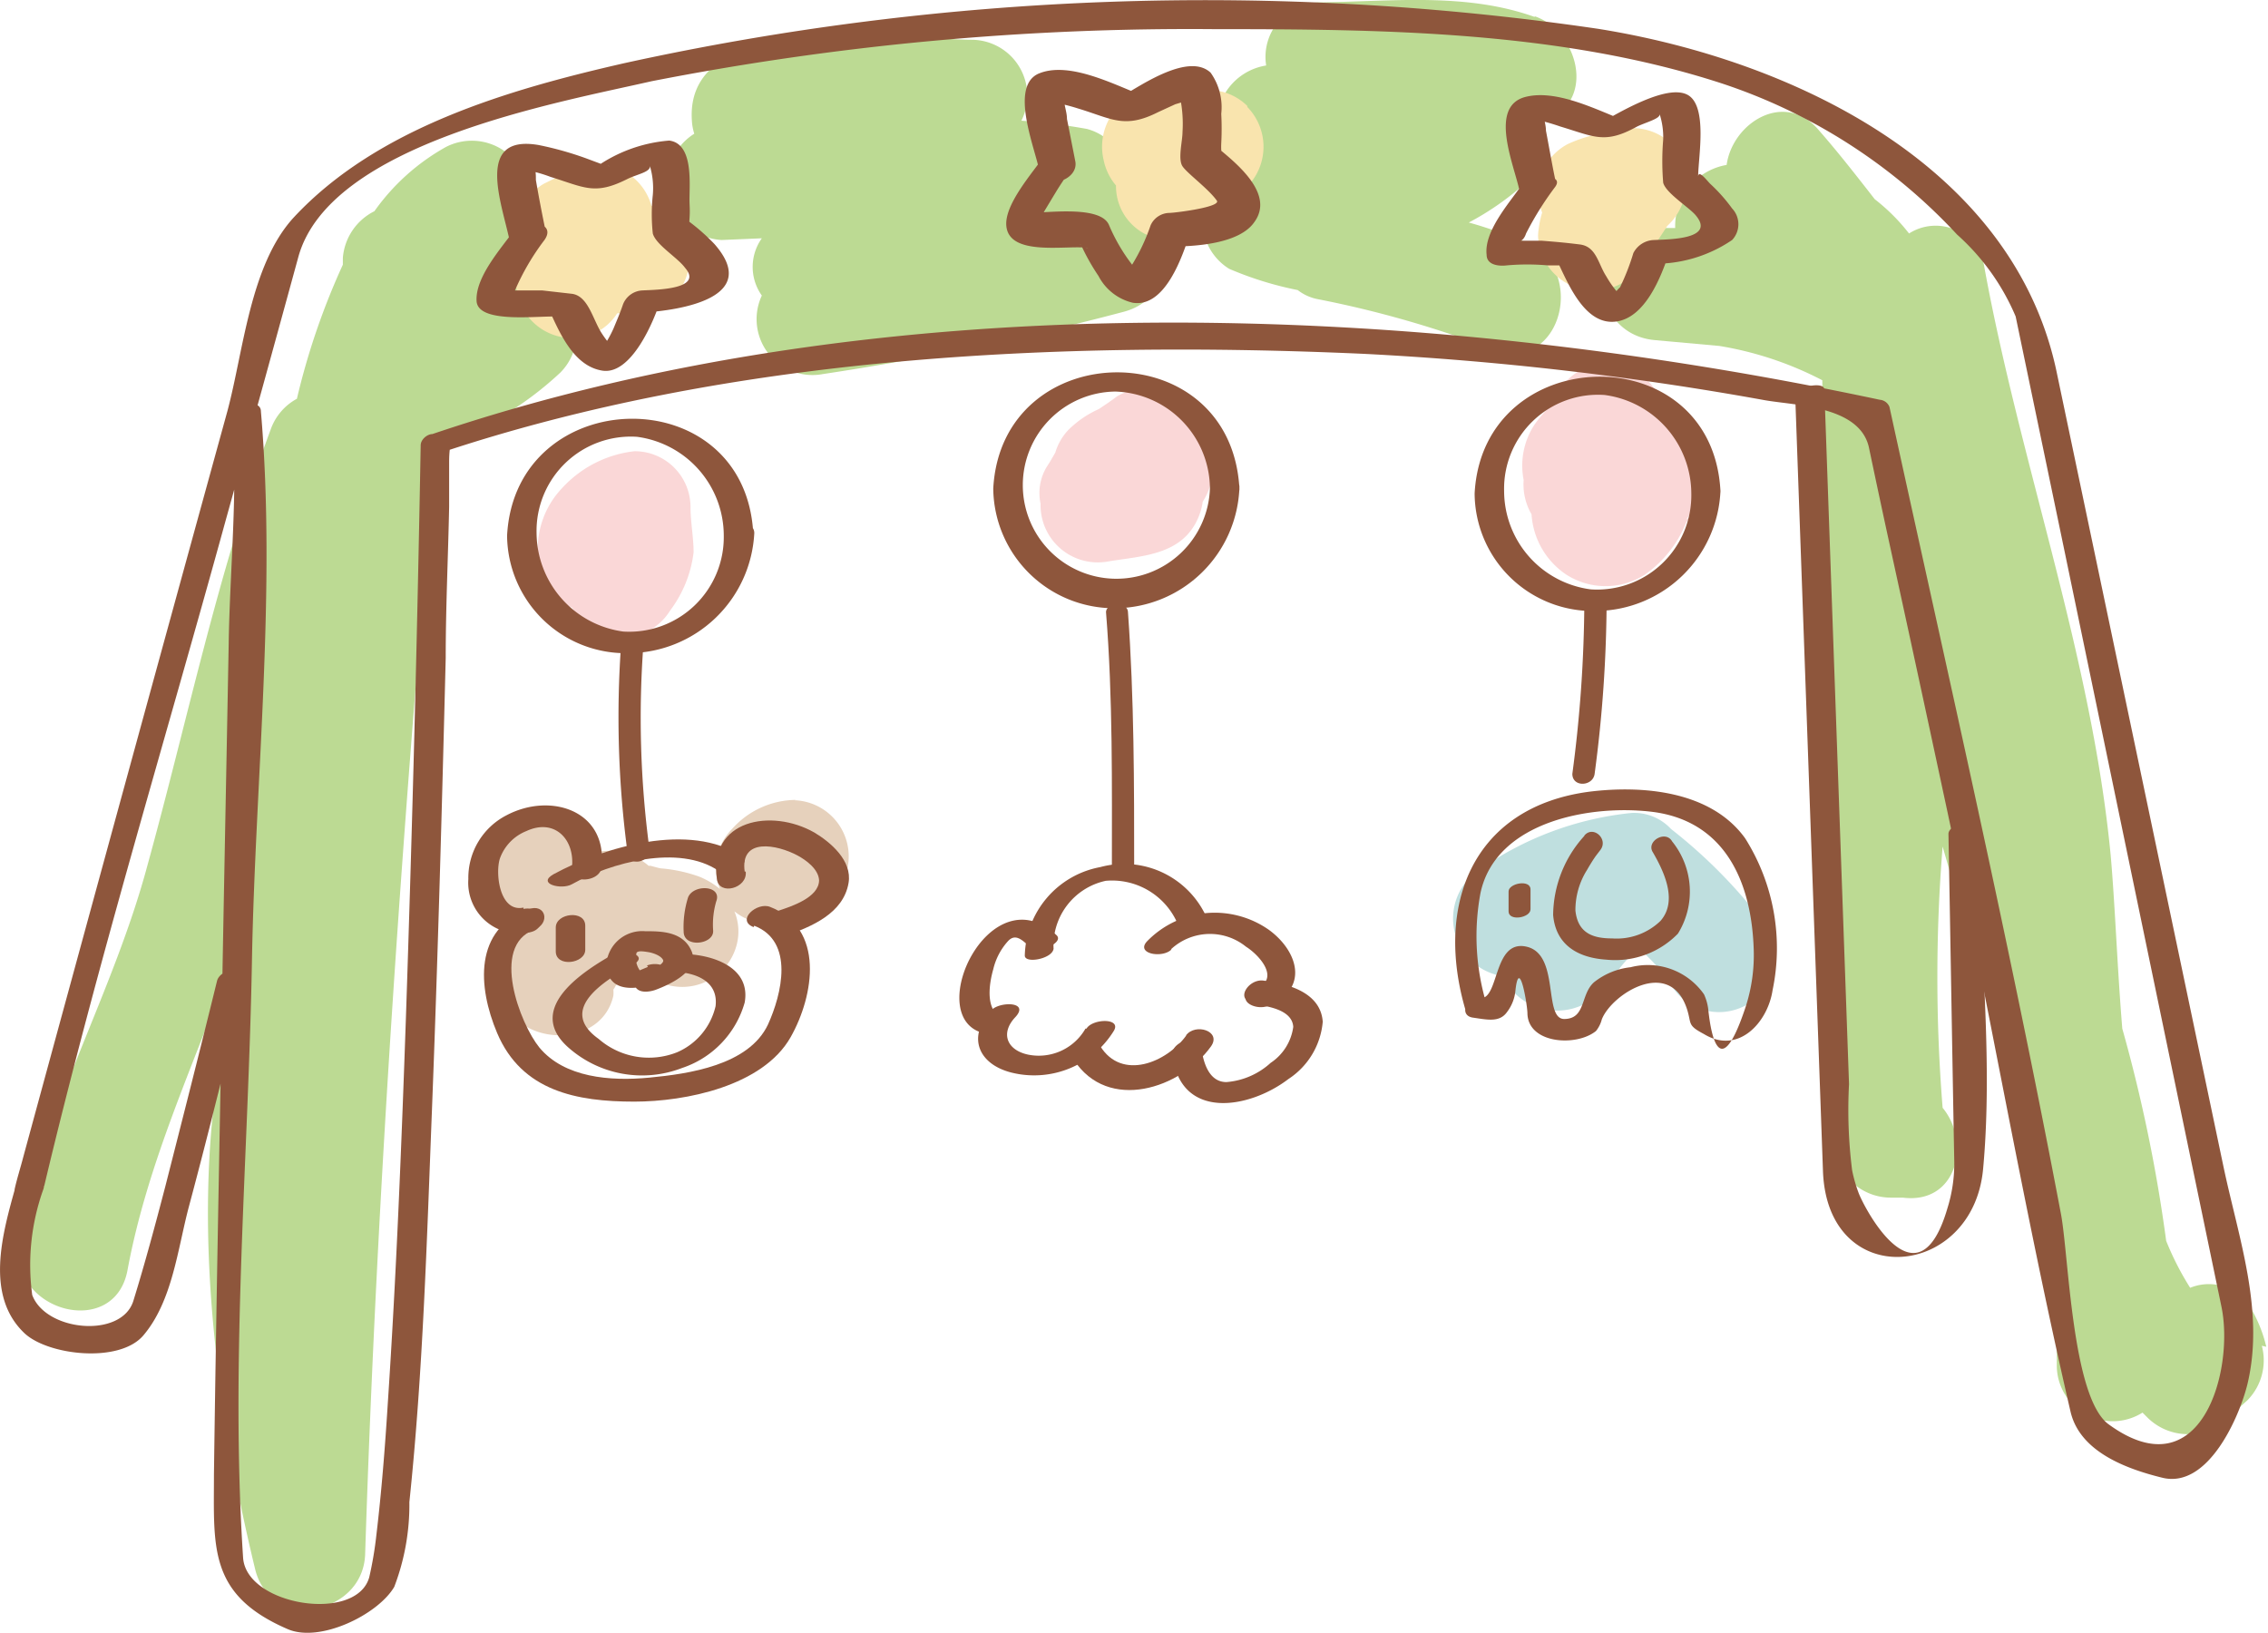 <svg xmlns="http://www.w3.org/2000/svg" viewBox="0 0 66.15 47.63"><defs><style>.cls-1{fill:#bcda93;}.cls-2{fill:#f9e4ae;}.cls-3{fill:#e6d1bc;}.cls-4{fill:#fad7d7;}.cls-5{fill:#bfdfdf;}.cls-6{fill:#8e563c;}</style></defs><g id="レイヤー_2" data-name="レイヤー 2"><g id="レイヤー_1-2" data-name="レイヤー 1"><path class="cls-1" d="M16.39,8.55a1.55,1.55,0,0,0-.73-.4c-.09-.81-.18-1.63-.25-2.45A1.65,1.65,0,0,0,13,4.29a6.33,6.33,0,0,0-2.08,1.87A1.67,1.67,0,0,0,10,7.52v.2a20.77,20.77,0,0,0-1.34,3.91,1.64,1.64,0,0,0-.77.91C6.35,16.69,5.47,21,4.3,25.24c-1,3.73-3,7.08-3.73,10.93-.38,2.06,2.77,2.94,3.15.87.58-3.13,1.94-6,3-8.93a1.68,1.68,0,0,0,.33.16c-1.71,5.45-.94,12,.39,17.49.44,1.84,3.15,1.37,3.21-.43.35-10.89,1.13-21.75,2.09-32.6a1.77,1.77,0,0,0,1.1-.16,9.78,9.78,0,0,0,2.51-1.71,1.65,1.65,0,0,0,0-2.31"/><path class="cls-1" d="M32.7,5.94a1.55,1.55,0,0,0-1-2.18,18.12,18.12,0,0,0-1.91-.24,1.63,1.63,0,0,0-1.43-2.36c-1.88,0-8.41-1-8.18,2.36a1.51,1.51,0,0,0,.07.38A1.68,1.68,0,0,0,21.05,7l1.17-.05a1.44,1.44,0,0,0,0,1.67A1.63,1.63,0,0,0,24,10.91,81.28,81.28,0,0,0,32.75,9.1c1.75-.44,1.37-2.79,0-3.16"/><path class="cls-1" d="M44.75.49c-2-.71-4.14-.45-6.25-.42a1.59,1.59,0,0,0-1.57,1.84,1.71,1.71,0,0,0-.83,3,1.65,1.65,0,0,0-.25,2.93,10,10,0,0,0,2,.62,1.37,1.37,0,0,0,.61.27,30.73,30.73,0,0,1,5.08,1.46c2,.76,2.82-2.4.88-3.16-.53-.2-1-.38-1.58-.54a8.13,8.13,0,0,0,1.57-1.08,1.63,1.63,0,0,0,.36-1.77l.4-.16c1.39-.64.81-2.57-.39-3"/><path class="cls-1" d="M66.1,39.28a4,4,0,0,0-.38-1,1.43,1.43,0,0,0-1.84-.72,8.39,8.39,0,0,1-.7-1.37A44.72,44.72,0,0,0,61.9,30c-.15-1.83-.21-3.61-.34-5.07C61,19.12,58.93,13.55,57.88,7.81a1.44,1.44,0,0,0-2.2-1,5.64,5.64,0,0,0-1-1c-.53-.68-1.06-1.36-1.62-2-1-1.2-2.53-.23-2.7,1a1.81,1.81,0,0,0-1.5,1.84l-.59,0c-2.1-.19-2.08,3.09,0,3.27l1.88.17a10,10,0,0,1,3,1c.06,4.39.31,8.77.35,13.16,0,3.09-.41,6.43.06,9.48a1.65,1.65,0,0,0,1.58,1.2l.36,0c1.57.2,2-1.6,1.16-2.62a47.38,47.38,0,0,1,0-7.62c.71,2.5,1.56,5,2.22,7.46a26.21,26.21,0,0,0,.9,4.4,22.45,22.45,0,0,1,.21,3.29,1.63,1.63,0,0,0,2.5,1.36l.16.16a1.67,1.67,0,0,0,2.32,0l.58-.52a1.66,1.66,0,0,0,.42-1.59"/><path class="cls-2" d="M19.66,6.36A2.25,2.25,0,0,0,19,6,1.66,1.66,0,0,0,16.59,5l-.73.36a1.65,1.65,0,0,0-.81,1.41v.73a1.75,1.75,0,0,0,0,.4,3.26,3.26,0,0,0,0,.33,1.64,1.64,0,0,0,1.64,1.63A1.55,1.55,0,0,0,18,9.14l.24,0a1.56,1.56,0,0,0,1.39-.44,1.65,1.65,0,0,0,0-2.32"/><path class="cls-2" d="M36.38,3.09a1.62,1.62,0,0,0-1.87-.29,1.78,1.78,0,0,0-1.17-.13,1.68,1.68,0,0,0-1.15,2,1.65,1.65,0,0,0,.36.74A1.57,1.57,0,0,0,34.14,7h.36a1.68,1.68,0,0,0,1.62-1.35l.26-.21a1.66,1.66,0,0,0,0-2.32"/><path class="cls-2" d="M49,4.51a1.61,1.61,0,0,0-1.46-.77,1.65,1.65,0,0,0-.32,0,1.57,1.57,0,0,0-.78.21,4,4,0,0,0-.71.25,1.6,1.6,0,0,0-.75,2,2.85,2.85,0,0,0-.12.66A1.64,1.64,0,0,0,47.65,8,8,8,0,0,0,48.36,7l.27-.41,0,0,.07-.07a1.68,1.68,0,0,0,.26-2"/><path class="cls-3" d="M23.23,23.33a2.51,2.51,0,0,0-1.88.85A1.63,1.63,0,0,0,21,25.93a2.28,2.28,0,0,0-.6-.36,4.32,4.32,0,0,0-1.09-.24c-.11,0-.44-.13-.37-.06a1.8,1.8,0,0,0-1.42-.44,1.64,1.64,0,0,0-3.13.94,4.74,4.74,0,0,1,.37,2.4h0c0,.14-.06.28-.08.43-.21,1.85,2.81,2.21,3.21.44a1.13,1.13,0,0,0,0-.18.44.44,0,0,0,.06-.1l.26-.29a8,8,0,0,1,1.27.26,1.64,1.64,0,0,0,2-1.15,1.53,1.53,0,0,0-.06-1,1.63,1.63,0,0,0,2.05,0,1.64,1.64,0,0,0-.3-3.24"/><path class="cls-4" d="M20.14,14.79a1.63,1.63,0,0,0-1.63-1.63,3.37,3.37,0,0,0-2.11,1.07,2.58,2.58,0,0,0-.64,2.41,1.55,1.55,0,0,0,.92,1.08,3.91,3.91,0,0,0,.3.41,1.66,1.66,0,0,0,2.57-.33,3.52,3.52,0,0,0,.68-1.69c0-.43-.09-.89-.09-1.32"/><path class="cls-4" d="M35.18,12.88a1.92,1.92,0,0,0-.18-.22,1.63,1.63,0,0,0-2.42-1.1c-.17.13-.35.25-.53.37a3,3,0,0,0-.89.61,1.63,1.63,0,0,0-.38.66c-.08.14-.16.28-.24.4a1.47,1.47,0,0,0-.19,1.09,1.67,1.67,0,0,0,2,1.68c.93-.15,2-.18,2.51-1.09a1.85,1.85,0,0,0,.22-.65,1.67,1.67,0,0,0,.06-1.75"/><polygon class="cls-4" points="45.33 11.71 45.33 11.71 45.33 11.71 45.33 11.71"/><path class="cls-4" d="M49.55,13.82a1.55,1.55,0,0,0-1-1.61,1.71,1.71,0,0,0-1.21-1.54,1.64,1.64,0,0,0-2,1h0a.93.93,0,0,0,0,.1c0-.05,0-.06,0-.07l0,0,0,0h0l-.08.11a3.46,3.46,0,0,0-.5.57A2.17,2.17,0,0,0,44.44,14a1.73,1.73,0,0,0,.23,1,2.29,2.29,0,0,0,1,1.75,2.12,2.12,0,0,0,2.32,0,3.4,3.4,0,0,0,1.19-1.51c.09-.12.17-.22,0-.08l0,0a1.73,1.73,0,0,0,.33-1.25"/><path class="cls-5" d="M51.54,27.05a14.92,14.92,0,0,0-2.8-2.87h0a1.47,1.47,0,0,0-1.15-.47,9.36,9.36,0,0,0-4.46,1.67,1.7,1.7,0,0,0,.7,3.09,1.75,1.75,0,0,0,2.74.57c.4-.42.78-1,1.21-1.39a5,5,0,0,1,.95,1.06,1.63,1.63,0,0,0,2.82-1.65"/><path class="cls-6" d="M15,6.71c-.38.53-1.14,1.37-1.1,2.07s1.95.4,2.41.46L16,9c.32.7.73,1.68,1.57,1.81s1.5-1.42,1.71-2.1l-.58.41c1.23-.07,3.49-.46,2.14-2A5.89,5.89,0,0,0,20,6.39c.16.13.09.28.11,0s0-.38,0-.57c0-.5.11-1.63-.59-1.72a4.29,4.29,0,0,0-2.19.81c.31-.16.66,0,.28-.1l-.51-.19a9.56,9.56,0,0,0-1.39-.39c-1.86-.32-1.08,1.68-.85,2.77.1.47,1.15.2,1.05-.28s-.2-1-.28-1.47c0-.15,0-.3-.07-.45,0-.31-.12-.27-.4.13a4.1,4.1,0,0,1,.9.23c1,.31,1.29.54,2.24.06.3-.15.75-.21.64-.43a2.27,2.27,0,0,1,.1.9,5.26,5.26,0,0,0,0,1.12c.09.33.72.7.94,1,.55.63-.85.64-1.23.66a.64.64,0,0,0-.58.41c-.08.24-.18.47-.28.71a3.47,3.47,0,0,1-.34.59c.21-.3.26-.06,0-.46s-.39-1.08-.86-1.15l-.88-.1-.57,0h-.13q-.48,0-.09,0A7,7,0,0,1,15.88,7c.38-.54-.61-.65-.87-.27"/><path class="cls-6" d="M30.44,4.57c-.34.49-1.13,1.38-1.09,2,.06.93,1.77.57,2.39.66-.27,0-.3-.28-.14.06a6.28,6.28,0,0,0,.44.76,1.52,1.52,0,0,0,1,.78c.95.15,1.45-1.37,1.66-2l-.54.36c.71,0,2-.08,2.43-.72.59-.82-.53-1.71-1.1-2.18.23.19.11.34.13-.11a8.23,8.23,0,0,0,0-.86,1.74,1.74,0,0,0-.31-1.2c-.63-.59-2,.35-2.54.66l.54,0c-.79-.3-2.11-1-3-.64s-.11,2.21,0,2.83,1.18.3,1.05-.28l-.24-1.22c0-.17-.06-.33-.08-.5s-.12-.31-.4,0a5.67,5.67,0,0,1,.79.19c1,.3,1.36.61,2.35.11l.5-.23c.42-.12.47-.17.15-.14a3.77,3.77,0,0,1,.06.95c0,.27-.14.79,0,1s.75.65,1,1c.14.19-1.23.36-1.39.36a.61.61,0,0,0-.54.36,5.71,5.71,0,0,1-.54,1.15,5.26,5.26,0,0,1-.68-1.17c-.28-.6-2-.31-2.48-.34l.45.2s.36-.6.5-.83.28-.43.43-.64c.4-.56-.57-.88-.91-.41"/><path class="cls-6" d="M44.36,5.43c-.34.49-1.08,1.32-1,2,0,.3.35.34.59.31a6.76,6.76,0,0,1,1.19,0l.43,0q-.21-.24-.09,0c.3.63.78,1.74,1.64,1.64s1.33-1.29,1.58-2.06l-.59.37A4,4,0,0,0,50.52,7a.67.67,0,0,0,0-.92,4.85,4.85,0,0,0-.64-.72c-.1-.1-.33-.41-.35-.22,0-.54.29-2.07-.32-2.38s-2,.53-2.57.85l.75-.09c-.83-.32-2-.93-2.91-.69-1.07.29-.31,2-.16,2.74.09.39,1.14.13,1.05-.29s-.19-1-.28-1.47c0-.15-.05-.3-.07-.45s-.11-.26-.35.1a6.56,6.56,0,0,1,.84.23c1,.3,1.3.52,2.24,0,.27-.13.72-.24.65-.38a2.19,2.19,0,0,1,.11.76,7.65,7.65,0,0,0,0,1.26c.08.3.73.7.94.94.61.71-.76.71-1.21.73a.7.7,0,0,0-.6.38,6.66,6.66,0,0,1-.39,1c-.21.2-.2.28,0,.23a3.09,3.09,0,0,1-.4-.55c-.24-.37-.29-.87-.77-.93s-.75-.08-1.12-.11h-.54c-.18,0,0,.07.09-.21a9.11,9.11,0,0,1,.85-1.36c.3-.42-.77-.35-1-.05"/><path class="cls-6" d="M43.37,29.33a6.87,6.87,0,0,1-.19-3.28c.45-2.13,3.31-2.61,5.1-2.36,2.08.31,2.81,2.1,2.87,4a4.9,4.9,0,0,1-.23,1.66c-.85,2.58-1.06.36-1.09.15A1.45,1.45,0,0,0,49.7,29a2,2,0,0,0-2.14-.79,2.08,2.08,0,0,0-1.07.44c-.4.36-.23,1.06-.86,1.07s-.12-1.89-1.11-2.11-.78,1.59-1.37,1.5c-.38-.05-.61.51-.19.57s.78.15,1-.17a1.21,1.21,0,0,0,.24-.62c.11-1,.34.37.35.65,0,.9,1.42,1,2,.53a.91.91,0,0,0,.17-.34c.29-.74,2-1.83,2.49-.28.13.42,0,.45.49.71,1,.61,1.86-.34,2-1.28a6,6,0,0,0-.8-4.43c-1-1.39-3-1.55-4.54-1.36-3.43.45-4.52,3.33-3.61,6.39.11.37.74.2.63-.17"/><path class="cls-6" d="M46.21,24.38a3.47,3.47,0,0,0-.91,2.31c.08.9.76,1.25,1.56,1.3a2.55,2.55,0,0,0,2.08-.76,2.33,2.33,0,0,0-.17-2.69c-.19-.34-.77,0-.56.32.33.57.73,1.42.22,2a1.84,1.84,0,0,1-1.41.51c-.57,0-1-.16-1.07-.81a2.19,2.19,0,0,1,.34-1.19c.08-.14.16-.27.25-.4l.13-.17c.26-.32-.2-.74-.46-.43"/><path class="cls-6" d="M6.77,12.21c.18,2-.07,4.45-.1,6.57-.08,4.34-.17,8.67-.24,13-.07,3.74-.14,7.49-.19,11.23,0,2.11-.17,3.5,2.14,4.5.94.42,2.65-.42,3.12-1.23a6.7,6.7,0,0,0,.44-2.47c.4-3.81.51-7.65.66-11.47.17-4.38.29-8.77.4-13.15,0-1.47.07-2.94.1-4.41,0-.43,0-.87,0-1.31,0-.68.16-.4-.32-.24,8.5-2.85,18.09-3.31,27-2.91a91.6,91.6,0,0,1,11.68,1.35c.89.16,2.78.16,3.05,1.38.21,1,.41,1.94.62,2.9q.78,3.57,1.54,7.12c1.3,6,2.33,12.1,3.72,18.1.27,1.17,1.62,1.67,2.68,1.93,1.35.33,2.26-1.82,2.48-2.73.51-2.13-.26-4.26-.7-6.35L60,10.92C58.77,4.85,52.31,1.75,46.61.84a79,79,0,0,0-28.39,1C14.84,2.61,11,3.72,8.56,6.35,7.29,7.74,7.1,10.26,6.63,12Q3.64,22.86.68,33.74c-.08.31-.18.62-.25.93s.64.34.78.11h0l-.75-.19c-.39,1.39-.91,3.2.26,4.3.69.64,2.76.88,3.46.06.85-1,1-2.52,1.33-3.76.59-2.2,1.13-4.42,1.68-6.63.1-.43-.76-.34-.86.05-.49,2-1,4-1.51,6-.29,1.11-.59,2.23-.93,3.33s-2.55.9-2.95-.17a6.54,6.54,0,0,1,.33-3.1c.12-.44-.57-.5-.77-.19h0l.79.11c1.55-6.52,3.53-13,5.3-19.44Q7.65,11.34,8.7,7.5C9.61,4.17,16.24,3,19,2.37A81.7,81.7,0,0,1,35.42.85c4.9,0,10.09.05,14.79,1.58a16.34,16.34,0,0,1,6.87,4.41,6.7,6.7,0,0,1,1.71,2.39L60.2,16,64.79,38.1c.39,1.85-.58,5.42-3.29,3.44-1.07-.78-1.16-4.93-1.39-6.14-1.49-7.87-3.29-15.7-5-23.53a.33.33,0,0,0-.28-.21c-13.44-2.86-29-3.47-42.22,1-.14,0-.34.15-.34.33q-.15,8.34-.43,16.67c-.13,3.76-.28,7.52-.53,11.28-.08,1.27-.18,2.55-.33,3.81A10.71,10.71,0,0,1,10.77,46c-.37,1.34-3.59.83-3.68-.57-.38-5.77.16-11.72.26-17.49.1-5.22.71-10.73.26-15.94,0-.41-.87-.2-.84.23"/><path class="cls-6" d="M52.36,11.54l.81,22.62c.13,3.53,4.37,3.15,4.67-.06s-.11-6.75-.17-10c0-.24-.85-.08-.84.23.06,3.19.11,6.38.17,9.57a4.4,4.4,0,0,1-.2,1.34c-.85,2.91-2.36.12-2.58-.42a4.18,4.18,0,0,1-.2-.69,14.06,14.06,0,0,1-.09-2.51l-.72-20.26c0-.25-.86-.09-.85.22"/><path class="cls-6" d="M35.29,14.25a2.73,2.73,0,1,1-2.76-2.83,2.85,2.85,0,0,1,2.76,2.83c0,.48.88.39.86,0-.25-4.57-6.94-4.47-7.18,0a3.53,3.53,0,0,0,3.56,3.49,3.65,3.65,0,0,0,3.62-3.53c0-.48-.84-.4-.86,0"/><path class="cls-6" d="M21.11,15.62a2.76,2.76,0,0,1-2.93,2.8,2.92,2.92,0,0,1-2.53-2.87,2.75,2.75,0,0,1,2.93-2.81,2.91,2.91,0,0,1,2.53,2.88c0,.43.88.3.86-.07-.25-4.54-6.94-4.38-7.18.07a3.46,3.46,0,0,0,3.55,3.43A3.69,3.69,0,0,0,22,15.55c0-.44-.84-.31-.86.07"/><path class="cls-6" d="M49.33,14.39a2.75,2.75,0,0,1-2.93,2.8,2.9,2.9,0,0,1-2.53-2.87,2.74,2.74,0,0,1,2.93-2.8,2.91,2.91,0,0,1,2.53,2.87c0,.44.87.31.85-.07-.24-4.53-6.93-4.38-7.17.07a3.45,3.45,0,0,0,3.55,3.43,3.66,3.66,0,0,0,3.62-3.5c0-.43-.83-.31-.85.07"/><path class="cls-6" d="M29.25,29.69c-.53-.2-.4-1-.28-1.42a1.86,1.86,0,0,1,.42-.81c.22-.25.42-.05.65.16s1-.12.78-.34c-1.91-1.79-3.85,2.23-2.24,2.82a.71.71,0,0,0,.6-.08c.1-.06.27-.26.07-.33"/><path class="cls-6" d="M30.73,27.69a1.93,1.93,0,0,1,1.52-2,2.08,2.08,0,0,1,2.18,1.48c.12.29.94,0,.84-.22a2.64,2.64,0,0,0-3.18-1.66,2.69,2.69,0,0,0-2.2,2.58c0,.25.84.09.84-.22"/><path class="cls-6" d="M34.15,27.69a1.67,1.67,0,0,1,2.19-.08c.41.26,1,.94.3,1.22s-.06.68.37.5c1.18-.5.85-1.59,0-2.21a2.75,2.75,0,0,0-3.54.32c-.38.38.44.52.7.25"/><path class="cls-6" d="M36.57,29.29c.37.05,1.12.15,1.15.66A1.5,1.5,0,0,1,37.06,31a2.16,2.16,0,0,1-1.29.56c-.52,0-.68-.6-.73-1s-.9-.21-.84.22c.23,1.9,2.23,1.57,3.38.69a2.22,2.22,0,0,0,1-1.67c-.06-.85-1-1.11-1.73-1.2-.44-.06-.85.58-.28.65"/><path class="cls-6" d="M34.6,30.2c-.57.79-1.88,1.33-2.51.31-.24-.39-1,0-.77.4,1,1.54,3.12.84,4-.39.32-.45-.46-.69-.73-.32"/><path class="cls-6" d="M31.66,30a1.57,1.57,0,0,1-1.67.76c-.62-.13-.82-.62-.38-1.09s-.46-.46-.69-.21c-.72.76-.4,1.57.57,1.82a2.73,2.73,0,0,0,3-1.22c.22-.38-.63-.35-.8-.06"/><path class="cls-6" d="M15.27,26.47c-.7.15-.83-1-.69-1.43a1.35,1.35,0,0,1,.77-.8c.84-.39,1.43.26,1.33,1.08-.06.48.8.4.86,0,.21-1.67-1.47-2.23-2.77-1.54a2.05,2.05,0,0,0-1.11,1.86,1.48,1.48,0,0,0,1.8,1.55c.53-.11.35-.79-.19-.68"/><path class="cls-6" d="M16.68,25.79c1.13-.63,3.12-1.18,4.28-.39.26.17,1-.19.67-.43-1.51-1-4-.28-5.49.53-.49.28.24.46.54.29"/><path class="cls-6" d="M21.72,25.42c-.14-1,.94-.79,1.54-.47.26.14.61.4.63.72,0,.51-.82.77-1.18.89-.52.18-.33.91.2.73.76-.26,1.69-.65,1.84-1.54.11-.65-.53-1.19-1-1.47-1.25-.71-3.09-.38-2.84,1.36.06.49.9.27.84-.22"/><path class="cls-6" d="M22,27c1.18.46.8,2,.4,2.88-.56,1.19-2.31,1.44-3.46,1.55s-2.48,0-3.21-.88c-.56-.69-1.43-2.95-.16-3.43.5-.18.35-.79-.16-.6-1.59.58-1.48,2.26-.91,3.61.72,1.7,2.33,2,4,2,1.49,0,3.75-.45,4.56-1.88.69-1.22,1-3.18-.6-3.8-.38-.15-1,.39-.48.59"/><path class="cls-6" d="M18.9,28.2l-.24.1c-.13,0-.12,0,0,0a.62.62,0,0,1-.1-.48c0-.11.22-.07.35-.05s.37.1.43.23-.48.36-.58.4-.33.25-.21.41.4.12.57.06c.4-.15,1.3-.55,1.05-1.13s-.89-.58-1.35-.58a1.05,1.05,0,0,0-1.12.85c-.08,1,.9.88,1.54.62s.06-.64-.37-.47"/><path class="cls-6" d="M17.89,27.83c-1,.56-2.58,1.64-1.28,2.75a3.24,3.24,0,0,0,3.28.57,2.82,2.82,0,0,0,1.83-1.91c.18-1-.87-1.37-1.66-1.41-.35,0-.89.49-.32.52s1.22.28,1.13,1a1.94,1.94,0,0,1-1.12,1.34,2.23,2.23,0,0,1-2.29-.39c-1.21-.86.17-1.7,1-2.16.5-.28-.23-.47-.53-.29"/><path class="cls-6" d="M20.8,27.14a2.42,2.42,0,0,1,.09-.85c.18-.47-.66-.51-.82-.12a2.87,2.87,0,0,0-.13,1c0,.48.85.38.86,0"/><path class="cls-6" d="M17.07,27.72V27c0-.47-.86-.37-.86.05v.7c0,.47.86.36.86-.05"/><path class="cls-6" d="M18.12,18.73a29.76,29.76,0,0,0,.19,6.19c.07.38.7.2.63-.17a28.93,28.93,0,0,1-.17-6c0-.39-.65-.37-.65,0"/><path class="cls-6" d="M32.26,17.87c.2,2.49.17,5,.17,7.5,0,.37.65.3.65,0,0-2.5,0-5-.18-7.5,0-.36-.67-.29-.64,0"/><path class="cls-6" d="M46.21,17.51a39,39,0,0,1-.35,5.06c0,.4.6.37.65,0a38.87,38.87,0,0,0,.35-5.06c0-.4-.65-.38-.65,0"/><path class="cls-6" d="M44,26v.58c0,.3.64.19.64-.06v-.58c0-.3-.64-.18-.64.06"/></g></g></svg>